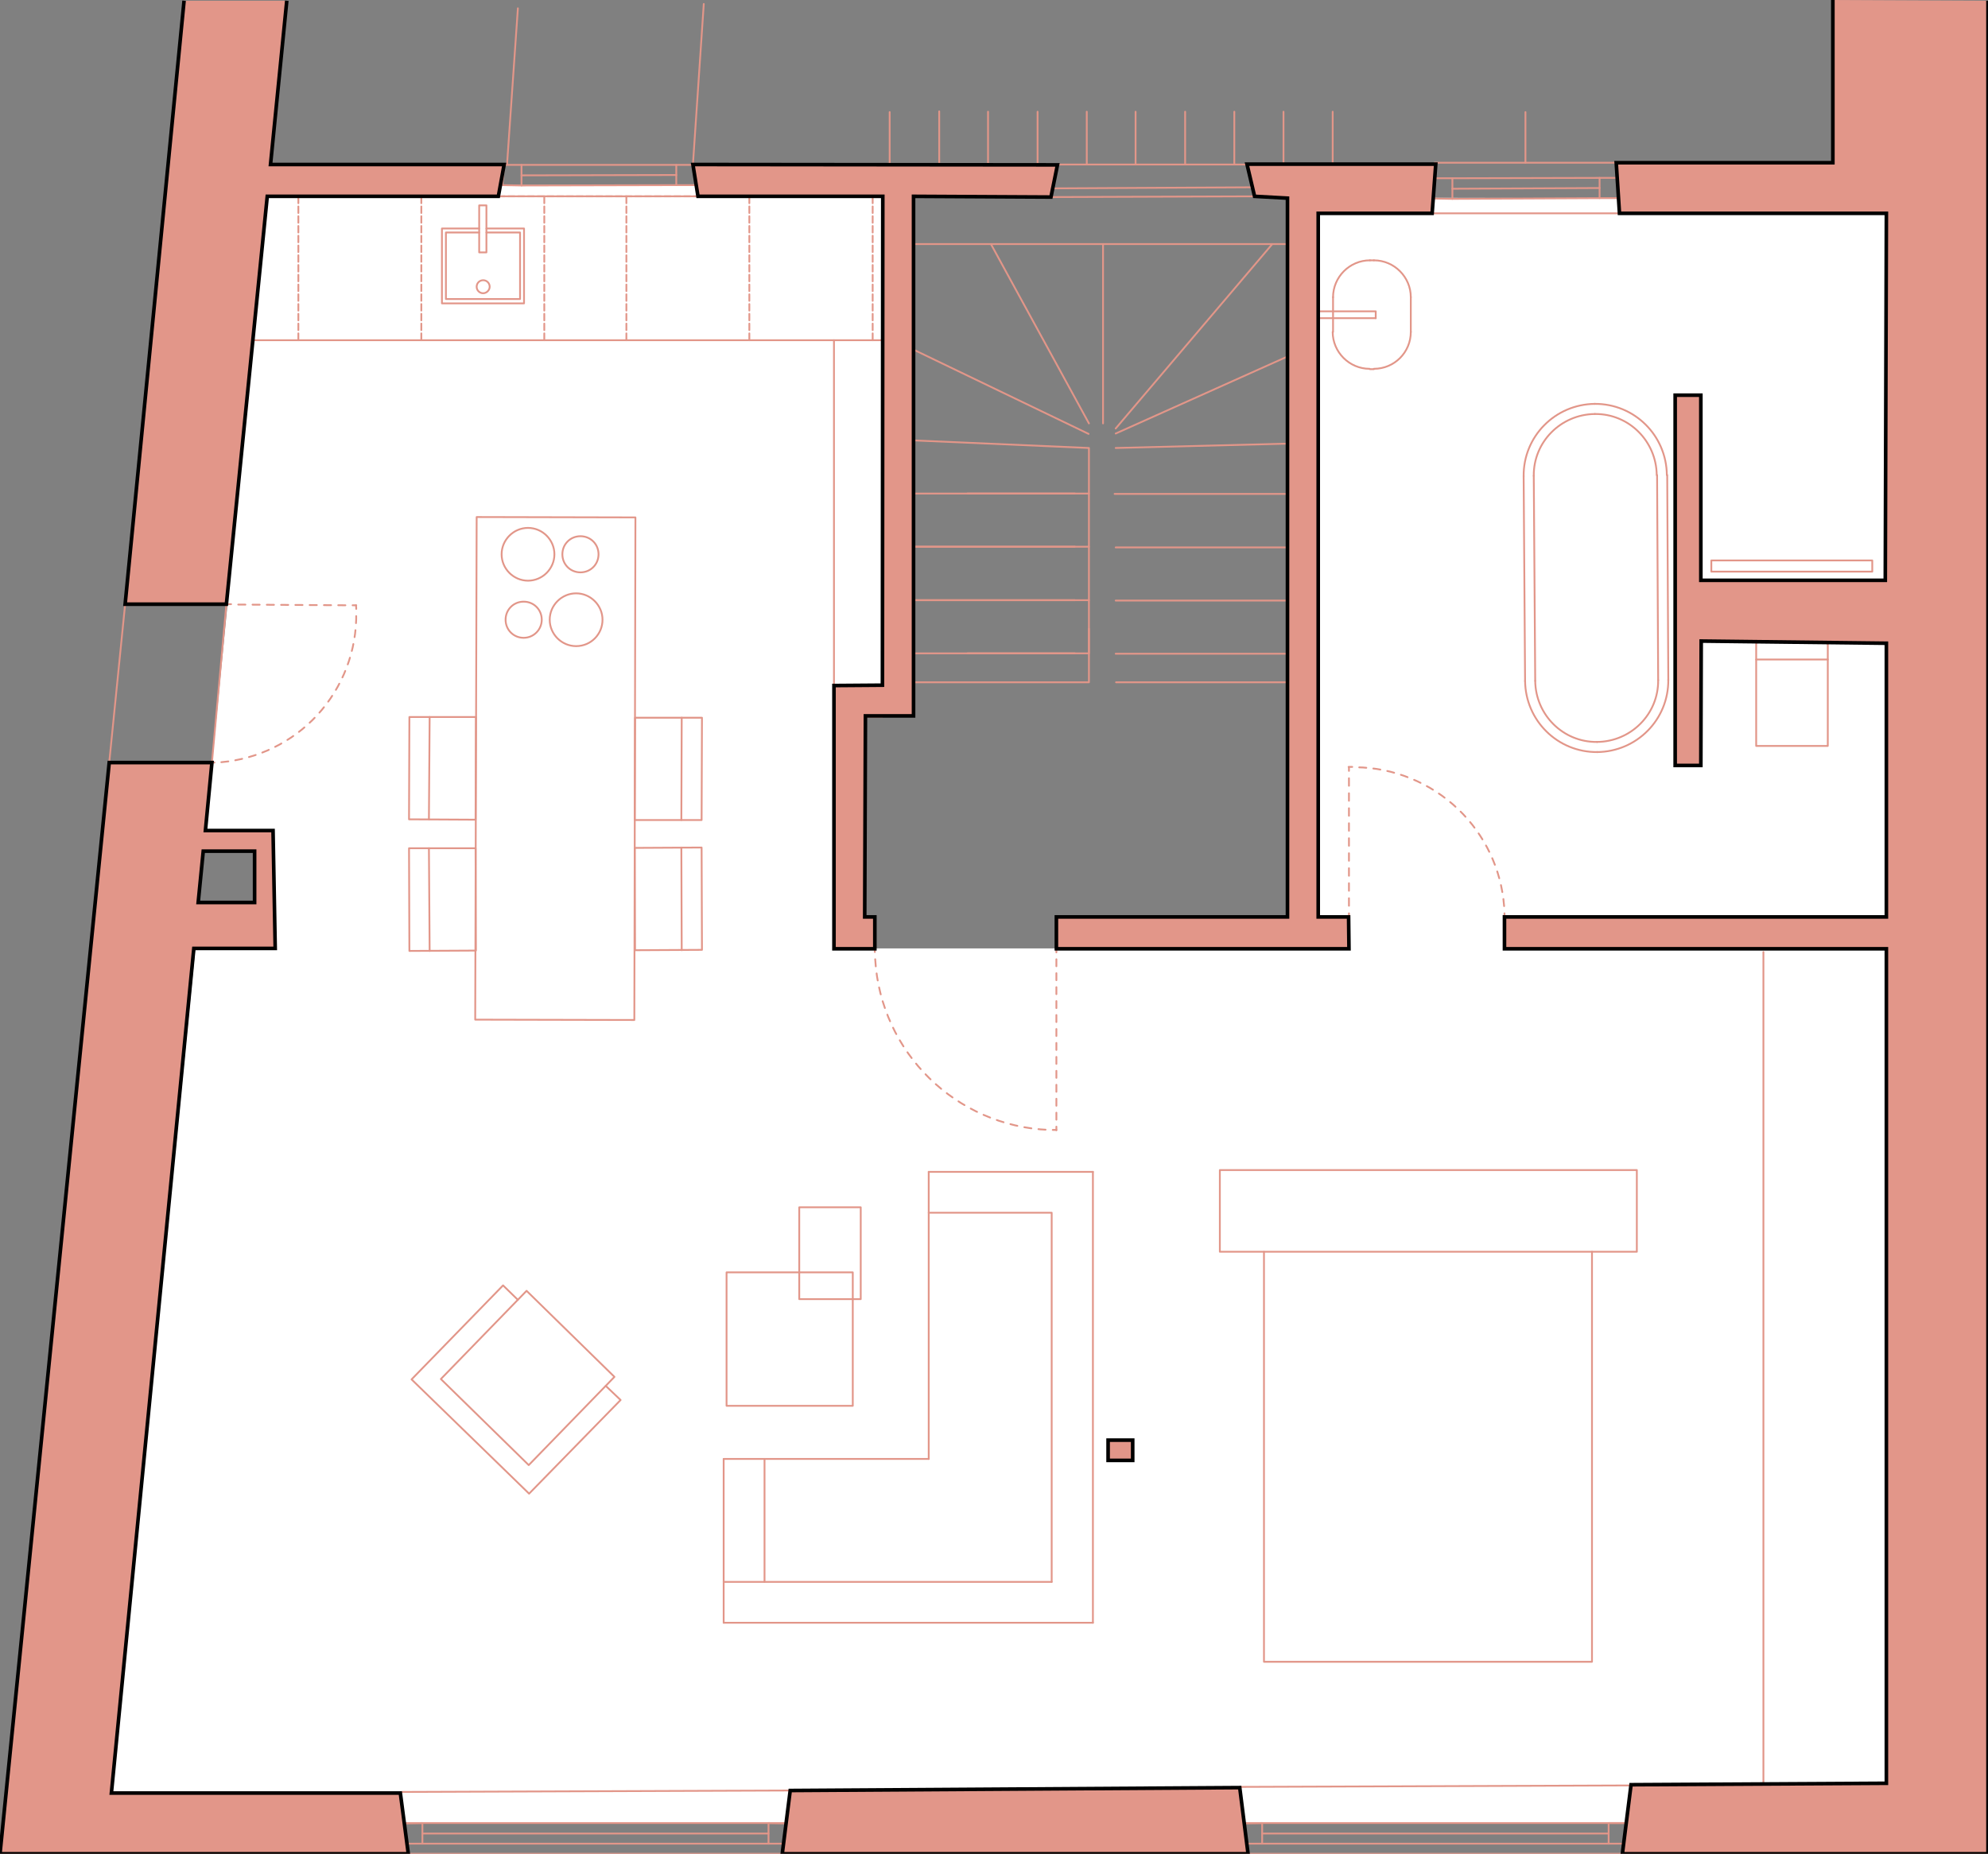 <?xml version="1.0" encoding="utf-8"?>
<!-- Generator: Adobe Illustrator 23.0.2, SVG Export Plug-In . SVG Version: 6.00 Build 0)  -->
<svg version="1.1" id="Ebene_1" xmlns="http://www.w3.org/2000/svg" xmlns:xlink="http://www.w3.org/1999/xlink" x="0px" y="0px"
	 viewBox="0 0 549.7 512.7" style="enable-background:new 0 0 549.7 512.7;" xml:space="preserve">
<rect x="0" y="0" width="549.7" height="512.7" fill="#808080" stroke="none"/>
<style type="text/css">
	.st0{fill:#FFFFFF;}
	.st1{fill:#010101;stroke:#E29689;stroke-miterlimit:10;}
	.st2{fill:none;stroke:#E29689;stroke-width:0.5;stroke-linecap:round;stroke-linejoin:round;stroke-miterlimit:10;}
	.st3{fill:none;stroke:#E29689;stroke-width:0.5;stroke-linecap:round;stroke-linejoin:round;}
	.st4{fill:none;stroke:#E29689;stroke-width:0.5;stroke-linecap:round;stroke-linejoin:round;stroke-dasharray:1.929,1.929;}
	.st5{fill:none;stroke:#E29689;stroke-width:0.5;stroke-linecap:round;stroke-linejoin:round;stroke-dasharray:1.97,1.97;}
	.st6{fill:none;stroke:#E29689;stroke-width:0.5;stroke-linecap:round;stroke-linejoin:round;stroke-dasharray:1.975,1.975;}
	.st7{fill:none;stroke:#E29689;stroke-width:0.5;stroke-linecap:round;stroke-linejoin:round;stroke-dasharray:1.946,1.946;}
	.st8{fill:none;stroke:#E29689;stroke-width:0.5;stroke-linecap:round;stroke-linejoin:round;stroke-dasharray:2.074,2.074;}
	.st9{fill:none;stroke:#E29689;stroke-width:0.5;stroke-linecap:round;stroke-linejoin:round;stroke-dasharray:1.958,1.958;}
	.st10{fill:none;stroke:#E29689;stroke-width:0.5;stroke-linecap:round;stroke-miterlimit:10;}
	.st11{fill:#E29689;}
	.st12{fill:none;stroke:#000000;stroke-miterlimit:10;}
</style>
<polygon class="st0" points="56.8,229.9 73.9,54.5 137.6,54.1 138.4,51.2 192.5,51.1 193,54.3 244.1,54.1 244.1,189.2 230.7,189.6 
	230.6,262.3 241.6,262.3 292.1,262.3 372.9,262.3 373,253.6 364.9,253.6 364.7,58.9 395.8,58.9 396.3,54.7 447.5,54.8 447.8,59.3 
	521.4,58.9 521.4,160.5 470,160.5 470.5,109.2 463.2,109.3 463.2,211.7 470.1,211.6 470.5,177.3 521.4,177.9 521.4,253.6 416,253.6 
	416,262.4 521.6,262.4 521.7,493.1 450.9,493.6 449.6,504.2 343.8,504.2 342.6,494.4 218.7,495.2 217.4,504.2 111.7,504.3 
	110.8,496.4 30.9,495.9 54,262.5 76.1,262.3 75.4,229.9 "/>
<path class="st1" d="M239.1,198h5H239.1z"/>
<path class="st2" d="M373,253.6"/>
<path class="st2" d="M292.1,253.6"/>
<line class="st2" x1="396.5" y1="51.9" x2="396.5" y2="51.9"/>
<line class="st2" x1="273.2" y1="45.4" x2="273.2" y2="30.9"/>
<line class="st2" x1="286.9" y1="45.4" x2="286.9" y2="30.9"/>
<line class="st2" x1="300.5" y1="45.4" x2="300.5" y2="30.9"/>
<line class="st2" x1="314" y1="45.4" x2="314" y2="30.9"/>
<line class="st2" x1="327.7" y1="45.4" x2="327.7" y2="30.9"/>
<line class="st2" x1="341.3" y1="45.4" x2="341.3" y2="30.9"/>
<line class="st2" x1="354.9" y1="45.4" x2="354.9" y2="30.9"/>
<line class="st2" x1="368.5" y1="45.4" x2="368.5" y2="30.9"/>
<line class="st2" x1="396.5" y1="52.1" x2="396.4" y2="52.1"/>
<line class="st2" x1="396.7" y1="45" x2="446.9" y2="45"/>
<line class="st2" x1="290.6" y1="52.1" x2="346.5" y2="51.8"/>
<line class="st2" x1="290.6" y1="54.5" x2="346.9" y2="54.3"/>
<line class="st2" x1="356" y1="67.5" x2="252.6" y2="67.5"/>
<line class="st2" x1="421.8" y1="45" x2="421.8" y2="31"/>
<line class="st2" x1="246" y1="45.5" x2="246" y2="31"/>
<line class="st2" x1="259.7" y1="45.5" x2="259.7" y2="30.8"/>
<line class="st2" x1="116.8" y1="507.1" x2="212.5" y2="507.1"/>
<line class="st2" x1="116.8" y1="509.9" x2="212.5" y2="509.9"/>
<line class="st2" x1="111.7" y1="504.2" x2="217.3" y2="504.2"/>
<polyline class="st2" points="217.7,504.3 212.5,504.2 212.5,509.9 217.2,509.9 217.7,504.3 "/>
<polyline class="st2" points="111.4,504.3 116.8,504.2 116.8,509.9 111.9,509.9 111.4,504.3 "/>
<polyline class="st2" points="252.6,188.7 301.1,188.7 301.1,173.9 "/>
<line class="st2" x1="308.6" y1="188.7" x2="356" y2="188.7"/>
<line class="st2" x1="297.2" y1="180.7" x2="252.6" y2="180.7"/>
<polyline class="st2" points="267.5,180.7 301.1,180.7 301.1,166 "/>
<line class="st2" x1="297.2" y1="166" x2="253" y2="166"/>
<polyline class="st2" points="252.6,166 301.1,166 301.1,151.2 "/>
<line class="st2" x1="297.2" y1="151.2" x2="253" y2="151.2"/>
<polyline class="st2" points="252.6,151.2 301.1,151.2 301.1,136.5 "/>
<line class="st2" x1="297.2" y1="136.5" x2="252.6" y2="136.5"/>
<polyline class="st2" points="267.5,136.5 301.1,136.5 301.1,123.9 252.6,121.8 "/>
<line class="st2" x1="305" y1="67.5" x2="305" y2="117.1"/>
<line class="st2" x1="301" y1="120" x2="252.6" y2="96.7"/>
<line class="st2" x1="301.1" y1="117.1" x2="274" y2="67.5"/>
<line class="st2" x1="308.5" y1="118.5" x2="351.8" y2="67.5"/>
<line class="st2" x1="308.5" y1="119.9" x2="356" y2="98.6"/>
<line class="st2" x1="308.5" y1="123.9" x2="356" y2="122.7"/>
<line class="st2" x1="356" y1="180.8" x2="308.5" y2="180.8"/>
<line class="st2" x1="356" y1="166.1" x2="308.5" y2="166.1"/>
<line class="st2" x1="356" y1="151.4" x2="308.5" y2="151.4"/>
<line class="st2" x1="356" y1="136.6" x2="308.2" y2="136.6"/>
<line class="st2" x1="291.7" y1="45.5" x2="345.5" y2="45.5"/>
<line class="st2" x1="110.8" y1="495.6" x2="218.4" y2="495.2"/>
<line class="st2" x1="112.9" y1="512.7" x2="216.3" y2="512.7"/>
<path class="st2" d="M441,111.7c-11,0.1-19.8,9-19.7,20"/>
<line class="st2" x1="421.3" y1="131.7" x2="421.7" y2="188.4"/>
<path class="st2" d="M421.7,188.3c0.1,11,9,19.8,20,19.7"/>
<path class="st2" d="M441.6,208c11-0.1,19.8-9,19.7-20"/>
<line class="st2" x1="461.3" y1="188.1" x2="461" y2="131.4"/>
<path class="st2" d="M460.9,131.4c-0.1-11-9-19.8-20-19.7"/>
<path class="st2" d="M441,114.5c-9.4,0.1-17,7.7-16.9,17.1"/>
<line class="st2" x1="424.1" y1="131.6" x2="424.5" y2="188.3"/>
<path class="st2" d="M424.5,188.3c0.1,9.4,7.7,17,17.1,16.9"/>
<path class="st2" d="M441.6,205.2c9.4-0.1,17-7.7,16.9-17.1"/>
<line class="st2" x1="458.5" y1="188.1" x2="458.2" y2="131.4"/>
<path class="st2" d="M458.1,131.4c-0.1-9.4-7.7-17-17.1-16.9"/>
<polyline class="st2" points="473.2,155 517.7,155 517.7,158.1 473.2,158.1 473.2,155 "/>
<line class="st2" x1="380.4" y1="88" x2="364.5" y2="88"/>
<polyline class="st2" points="364.5,86.1 380.4,86.1 380.4,88 "/>
<polyline class="st2" points="485.6,177.9 485.6,206.3 505.4,206.3 505.4,177.9 "/>
<line class="st2" x1="485.6" y1="182.4" x2="505.4" y2="182.4"/>
<line class="st2" x1="200.1" y1="437.5" x2="290.8" y2="437.5"/>
<line class="st2" x1="200.1" y1="403.5" x2="256.8" y2="403.5"/>
<line class="st2" x1="302.2" y1="324.1" x2="256.8" y2="324.1"/>
<polyline class="st2" points="290.8,437.5 290.8,335.4 256.8,335.4 "/>
<polyline class="st2" points="200.1,403.5 200.1,448.8 200.1,403.5 "/>
<line class="st2" x1="211.4" y1="437.5" x2="211.4" y2="403.5"/>
<line class="st2" x1="256.8" y1="324.1" x2="256.8" y2="403.5"/>
<line class="st2" x1="302.2" y1="448.8" x2="200.1" y2="448.8"/>
<polyline class="st2" points="221,333.9 238,333.9 238,359.3 221,359.3 221,333.9 "/>
<polyline class="st2" points="200.9,351.9 235.8,351.9 235.8,388.8 200.9,388.8 200.9,351.9 "/>
<line class="st2" x1="302.2" y1="448.8" x2="302.2" y2="324.1"/>
<polyline class="st2" points="349.5,346.2 349.5,459.6 440.2,459.6 440.2,346.2 "/>
<line class="st2" x1="487.6" y1="263.3" x2="487.6" y2="493.4"/>
<polyline class="st2" points="337.3,346.2 337.3,323.6 452.6,323.6 452.6,346.2 337.3,346.2 "/>
<polyline class="st2" points="167.5,383.3 171.6,387.2 146.3,413.1 113.8,381.5 139.1,355.5 143.2,359.5 "/>
<polyline class="st2" points="145.6,357 169.9,380.8 146.2,405.2 121.9,381.4 145.6,357 "/>
<line class="st2" x1="144.2" y1="48.5" x2="187" y2="48.4"/>
<line class="st2" x1="144.2" y1="45.6" x2="187" y2="45.6"/>
<line class="st2" x1="144.2" y1="51.3" x2="187" y2="51.2"/>
<polyline class="st2" points="192.5,51.2 187,51.2 187,45.6 191.6,45.6 192.5,51.2 "/>
<polyline class="st2" points="138.9,51.2 144.2,51.3 144.2,45.6 139.4,45.6 138.9,51.2 "/>
<line class="st2" x1="138.7" y1="54.3" x2="193" y2="54.3"/>
<line class="st2" x1="401.6" y1="52.2" x2="442.3" y2="52"/>
<line class="st2" x1="401.6" y1="49.3" x2="442.3" y2="49.2"/>
<line class="st2" x1="401.6" y1="55" x2="442.3" y2="54.8"/>
<polyline class="st2" points="447.5,54.8 442.3,54.8 442.3,49.2 447.2,49.2 447.5,54.8 "/>
<polyline class="st2" points="396.3,54.9 401.6,55 401.6,49.3 396.7,49.3 396.3,54.9 "/>
<line class="st2" x1="396" y1="59" x2="447.8" y2="59"/>
<line class="st2" x1="244.1" y1="94.1" x2="70" y2="94.1"/>
<path class="st2" d="M149.8,171.4c0-2.8-2.2-5-5-5c-2.8,0-5,2.2-5,5c0,2.8,2.2,5,5,5C147.6,176.4,149.8,174.1,149.8,171.4"/>
<path class="st2" d="M166.6,171.4c0-4-3.3-7.3-7.3-7.3c-4,0-7.3,3.3-7.3,7.3c0,4,3.3,7.3,7.3,7.3
	C163.4,178.7,166.6,175.4,166.6,171.4"/>
<path class="st2" d="M165.5,153.3c0-2.8-2.2-5-5-5c-2.8,0-5,2.2-5,5c0,2.8,2.2,5,5,5C163.3,158.3,165.5,156.1,165.5,153.3"/>
<path class="st2" d="M153.3,153.3c0-4-3.3-7.3-7.3-7.3c-4,0-7.3,3.3-7.3,7.3c0,4,3.3,7.3,7.3,7.3C150,160.6,153.3,157.3,153.3,153.3
	"/>
<polyline class="st2" points="194,226.8 194.1,198.5 175.6,198.5 175.5,226.8 194,226.8 "/>
<line class="st2" x1="188.4" y1="226.8" x2="188.5" y2="198.5"/>
<polyline class="st2" points="113.1,226.6 113.2,198.3 131.6,198.3 131.5,226.7 113.1,226.6 "/>
<line class="st2" x1="118.6" y1="226.6" x2="118.8" y2="198.3"/>
<polyline class="st2" points="194,234.4 194.1,262.7 175.6,262.8 175.5,234.5 194,234.4 "/>
<line class="st2" x1="188.4" y1="234.4" x2="188.5" y2="262.8"/>
<polyline class="st2" points="113.1,234.6 113.2,263 131.6,262.9 131.5,234.6 113.1,234.6 "/>
<line class="st2" x1="118.6" y1="234.6" x2="118.8" y2="263"/>
<polyline class="st2" points="175.4,282.1 175.7,143.1 131.8,143 131.4,282 175.4,282.1 "/>
<g>
	<g>
		<line class="st3" x1="292.1" y1="262.4" x2="292.1" y2="263.4"/>
		<line class="st4" x1="292.1" y1="265.3" x2="292.1" y2="310.6"/>
		<line class="st3" x1="292.1" y1="311.6" x2="292.1" y2="312.6"/>
	</g>
</g>
<g>
	<g>
		<path class="st3" d="M241.9,262.3c0,0.3,0,0.7,0,1"/>
		<path class="st5" d="M242,265.3c1.5,25.7,22.3,46.2,48.1,47.2"/>
		<path class="st3" d="M291.1,312.5c0.3,0,0.7,0,1,0"/>
	</g>
</g>
<line class="st2" x1="230.6" y1="191.5" x2="230.6" y2="94.1"/>
<path class="st2" d="M379.9,102c5.7,0,10.2-4.6,10.2-10.2"/>
<line class="st2" x1="390.1" y1="91.8" x2="390.1" y2="82.2"/>
<path class="st2" d="M390.1,82.2c0-5.6-4.6-10.2-10.2-10.2"/>
<line class="st2" x1="379.9" y1="72" x2="378.8" y2="72"/>
<path class="st2" d="M378.8,72c-5.6,0-10.2,4.6-10.2,10.2"/>
<line class="st2" x1="368.6" y1="82.2" x2="368.6" y2="91.8"/>
<path class="st2" d="M368.5,91.8c0,5.6,4.6,10.2,10.2,10.2"/>
<line class="st2" x1="378.8" y1="102.1" x2="379.9" y2="102.1"/>
<g>
	<g>
		<line class="st3" x1="98.5" y1="167.4" x2="97.5" y2="167.4"/>
		<line class="st6" x1="95.5" y1="167.4" x2="64.9" y2="167.2"/>
		<line class="st3" x1="63.9" y1="167.1" x2="62.9" y2="167.1"/>
	</g>
</g>
<g>
	<g>
		<path class="st3" d="M58.3,210.9c0.3,0,0.7,0,1,0"/>
		<path class="st7" d="M61.2,210.8c10.1-0.9,19.6-5.5,26.5-13c7.1-7.7,11-17.9,10.8-28.4"/>
		<path class="st3" d="M98.5,168.4c0-0.3,0-0.7-0.1-1"/>
	</g>
</g>
<line class="st2" x1="34.6" y1="167.1" x2="30.2" y2="210.9"/>
<line class="st2" x1="62.6" y1="167.1" x2="58.6" y2="210.9"/>
<g>
	<g>
		<line class="st3" x1="373" y1="253.6" x2="373" y2="252.6"/>
		<line class="st8" x1="373" y1="250.5" x2="373" y2="214.2"/>
		<line class="st3" x1="373" y1="213.2" x2="373" y2="212.2"/>
	</g>
</g>
<g>
	<g>
		<path class="st3" d="M416,253.6c0-0.3,0-0.7,0-1"/>
		<path class="st9" d="M415.9,250.6c-0.8-10.2-5.3-19.7-12.7-26.8c-7.6-7.3-17.8-11.5-28.3-11.6"/>
		<path class="st3" d="M373.9,212.1c-0.3,0-0.7,0-1,0"/>
	</g>
</g>
<line class="st2" x1="241.3" y1="54.3" x2="241.3" y2="56.2"/>
<line class="st2" x1="241.3" y1="57.1" x2="241.3" y2="58.9"/>
<line class="st2" x1="241.3" y1="59.8" x2="241.3" y2="61.6"/>
<line class="st2" x1="241.3" y1="62.5" x2="241.3" y2="64.3"/>
<line class="st2" x1="241.3" y1="65.2" x2="241.3" y2="67"/>
<line class="st2" x1="241.3" y1="67.9" x2="241.3" y2="69.7"/>
<line class="st2" x1="241.3" y1="70.6" x2="241.3" y2="72.4"/>
<line class="st2" x1="241.3" y1="73.3" x2="241.3" y2="75.1"/>
<line class="st2" x1="241.3" y1="76" x2="241.3" y2="77.8"/>
<line class="st2" x1="241.3" y1="78.7" x2="241.3" y2="80.5"/>
<line class="st2" x1="241.3" y1="81.4" x2="241.3" y2="83.2"/>
<line class="st2" x1="241.3" y1="84.1" x2="241.3" y2="85.9"/>
<line class="st2" x1="241.3" y1="86.8" x2="241.3" y2="88.6"/>
<line class="st2" x1="241.3" y1="89.5" x2="241.3" y2="91.3"/>
<line class="st2" x1="241.3" y1="92.2" x2="241.3" y2="94.1"/>
<line class="st2" x1="207.2" y1="54.3" x2="207.2" y2="56.2"/>
<line class="st2" x1="207.2" y1="57.1" x2="207.2" y2="58.9"/>
<line class="st2" x1="207.2" y1="59.8" x2="207.2" y2="61.6"/>
<line class="st2" x1="207.2" y1="62.5" x2="207.2" y2="64.3"/>
<line class="st2" x1="207.2" y1="65.2" x2="207.2" y2="67"/>
<line class="st2" x1="207.2" y1="67.9" x2="207.2" y2="69.7"/>
<line class="st2" x1="207.2" y1="70.6" x2="207.2" y2="72.4"/>
<line class="st2" x1="207.2" y1="73.3" x2="207.2" y2="75.1"/>
<line class="st2" x1="207.2" y1="76" x2="207.2" y2="77.8"/>
<line class="st2" x1="207.2" y1="78.7" x2="207.2" y2="80.5"/>
<line class="st2" x1="207.2" y1="81.4" x2="207.2" y2="83.2"/>
<line class="st2" x1="207.2" y1="84.1" x2="207.2" y2="85.9"/>
<line class="st2" x1="207.2" y1="86.8" x2="207.2" y2="88.6"/>
<line class="st2" x1="207.2" y1="89.5" x2="207.2" y2="91.3"/>
<line class="st2" x1="207.2" y1="92.2" x2="207.2" y2="94.1"/>
<line class="st2" x1="173.2" y1="54.3" x2="173.2" y2="56.2"/>
<line class="st2" x1="173.2" y1="57.1" x2="173.2" y2="58.9"/>
<line class="st2" x1="173.2" y1="59.8" x2="173.2" y2="61.6"/>
<line class="st2" x1="173.2" y1="62.5" x2="173.2" y2="64.3"/>
<line class="st2" x1="173.2" y1="65.2" x2="173.2" y2="67"/>
<line class="st2" x1="173.2" y1="67.9" x2="173.2" y2="69.7"/>
<line class="st2" x1="173.2" y1="70.6" x2="173.2" y2="72.4"/>
<line class="st2" x1="173.2" y1="73.3" x2="173.2" y2="75.1"/>
<line class="st2" x1="173.2" y1="76" x2="173.2" y2="77.8"/>
<line class="st2" x1="173.2" y1="78.7" x2="173.2" y2="80.5"/>
<line class="st2" x1="173.2" y1="81.4" x2="173.2" y2="83.2"/>
<line class="st2" x1="173.2" y1="84.1" x2="173.2" y2="85.9"/>
<line class="st2" x1="173.2" y1="86.8" x2="173.2" y2="88.6"/>
<line class="st2" x1="173.2" y1="89.5" x2="173.2" y2="91.3"/>
<line class="st2" x1="173.2" y1="92.2" x2="173.2" y2="94.1"/>
<line class="st2" x1="150.5" y1="54.3" x2="150.5" y2="56.2"/>
<line class="st2" x1="150.5" y1="57.1" x2="150.5" y2="58.9"/>
<line class="st2" x1="150.5" y1="59.8" x2="150.5" y2="61.6"/>
<line class="st2" x1="150.5" y1="62.5" x2="150.5" y2="64.3"/>
<line class="st2" x1="150.5" y1="65.2" x2="150.5" y2="67"/>
<line class="st2" x1="150.5" y1="67.9" x2="150.5" y2="69.7"/>
<line class="st2" x1="150.5" y1="70.6" x2="150.5" y2="72.4"/>
<line class="st2" x1="150.5" y1="73.3" x2="150.5" y2="75.1"/>
<line class="st2" x1="150.5" y1="76" x2="150.5" y2="77.8"/>
<line class="st2" x1="150.5" y1="78.7" x2="150.5" y2="80.5"/>
<line class="st2" x1="150.5" y1="81.4" x2="150.5" y2="83.2"/>
<line class="st2" x1="150.5" y1="84.1" x2="150.5" y2="85.9"/>
<line class="st2" x1="150.5" y1="86.8" x2="150.5" y2="88.6"/>
<line class="st2" x1="150.5" y1="89.5" x2="150.5" y2="91.3"/>
<line class="st2" x1="150.5" y1="92.2" x2="150.5" y2="94.1"/>
<line class="st2" x1="116.5" y1="54.3" x2="116.5" y2="56.2"/>
<line class="st2" x1="116.5" y1="57.1" x2="116.5" y2="58.9"/>
<line class="st2" x1="116.5" y1="59.8" x2="116.5" y2="61.6"/>
<line class="st2" x1="116.5" y1="62.5" x2="116.5" y2="64.3"/>
<line class="st2" x1="116.5" y1="65.2" x2="116.5" y2="67"/>
<line class="st2" x1="116.5" y1="67.9" x2="116.5" y2="69.7"/>
<line class="st2" x1="116.5" y1="70.6" x2="116.5" y2="72.4"/>
<line class="st2" x1="116.5" y1="73.3" x2="116.5" y2="75.1"/>
<line class="st2" x1="116.5" y1="76" x2="116.5" y2="77.8"/>
<line class="st2" x1="116.5" y1="78.7" x2="116.5" y2="80.5"/>
<line class="st2" x1="116.5" y1="81.4" x2="116.5" y2="83.2"/>
<line class="st2" x1="116.5" y1="84.1" x2="116.5" y2="85.9"/>
<line class="st2" x1="116.5" y1="86.8" x2="116.5" y2="88.6"/>
<line class="st2" x1="116.5" y1="89.5" x2="116.5" y2="91.3"/>
<line class="st2" x1="116.5" y1="92.2" x2="116.5" y2="94.1"/>
<line class="st2" x1="82.5" y1="54.3" x2="82.5" y2="56.2"/>
<line class="st2" x1="82.5" y1="57.1" x2="82.5" y2="58.9"/>
<line class="st2" x1="82.5" y1="59.8" x2="82.5" y2="61.6"/>
<line class="st2" x1="82.5" y1="62.5" x2="82.5" y2="64.3"/>
<line class="st2" x1="82.5" y1="65.2" x2="82.5" y2="67"/>
<line class="st2" x1="82.5" y1="67.9" x2="82.5" y2="69.7"/>
<line class="st2" x1="82.5" y1="70.6" x2="82.5" y2="72.4"/>
<line class="st2" x1="82.5" y1="73.3" x2="82.5" y2="75.1"/>
<line class="st2" x1="82.5" y1="76" x2="82.5" y2="77.8"/>
<line class="st2" x1="82.5" y1="78.7" x2="82.5" y2="80.5"/>
<line class="st2" x1="82.5" y1="81.4" x2="82.5" y2="83.2"/>
<line class="st2" x1="82.5" y1="84.1" x2="82.5" y2="85.9"/>
<line class="st2" x1="82.5" y1="86.8" x2="82.5" y2="88.6"/>
<line class="st2" x1="82.5" y1="89.5" x2="82.5" y2="91.3"/>
<line class="st2" x1="82.5" y1="92.2" x2="82.5" y2="94.1"/>
<polyline class="st2" points="132.5,63.2 122.2,63.2 122.2,83.9 144.9,83.9 144.9,63.2 134.5,63.2 "/>
<polyline class="st2" points="132.5,64.3 123.3,64.3 123.3,82.7 143.8,82.7 143.8,64.3 134.5,64.3 "/>
<path class="st2" d="M135.4,79.3c0-1-0.8-1.8-1.8-1.8c-1,0-1.8,0.8-1.8,1.8c0,1,0.8,1.8,1.8,1.8C134.5,81.1,135.4,80.3,135.4,79.3"
	/>
<polyline class="st2" points="132.5,56.8 132.5,69.8 134.5,69.8 134.5,56.8 132.5,56.8 "/>
<line class="st2" x1="137.8" y1="54.3" x2="139.6" y2="54.3"/>
<line class="st2" x1="140.5" y1="54.3" x2="142.3" y2="54.3"/>
<line class="st2" x1="143.2" y1="54.3" x2="145" y2="54.3"/>
<line class="st2" x1="145.9" y1="54.3" x2="147.7" y2="54.3"/>
<line class="st2" x1="148.6" y1="54.3" x2="150.4" y2="54.3"/>
<line class="st2" x1="151.3" y1="54.3" x2="153.1" y2="54.3"/>
<line class="st2" x1="154" y1="54.3" x2="155.8" y2="54.3"/>
<line class="st2" x1="156.7" y1="54.3" x2="158.5" y2="54.3"/>
<line class="st2" x1="159.4" y1="54.3" x2="161.2" y2="54.3"/>
<line class="st2" x1="162.1" y1="54.3" x2="163.9" y2="54.3"/>
<line class="st2" x1="164.8" y1="54.3" x2="166.6" y2="54.3"/>
<line class="st2" x1="167.5" y1="54.3" x2="169.3" y2="54.3"/>
<line class="st2" x1="170.2" y1="54.3" x2="172" y2="54.3"/>
<line class="st2" x1="172.9" y1="54.3" x2="174.7" y2="54.3"/>
<line class="st2" x1="175.6" y1="54.3" x2="177.4" y2="54.3"/>
<line class="st2" x1="178.3" y1="54.3" x2="180.1" y2="54.3"/>
<line class="st2" x1="181" y1="54.3" x2="182.8" y2="54.3"/>
<line class="st2" x1="183.7" y1="54.3" x2="185.5" y2="54.3"/>
<line class="st2" x1="186.4" y1="54.3" x2="188.2" y2="54.3"/>
<line class="st2" x1="189.1" y1="54.3" x2="190.9" y2="54.3"/>
<line class="st2" x1="191.8" y1="54.3" x2="193.6" y2="54.3"/>
<line class="st2" x1="349" y1="507.1" x2="444.8" y2="507.1"/>
<line class="st2" x1="349" y1="509.9" x2="444.8" y2="509.9"/>
<line class="st2" x1="344" y1="504.2" x2="449.6" y2="504.2"/>
<polyline class="st2" points="449.6,504.2 444.8,504.2 444.8,509.9 448.9,509.9 449.6,504.2 "/>
<polyline class="st2" points="343.7,504.3 349,504.2 349,509.9 344.2,509.9 343.7,504.3 "/>
<line class="st2" x1="343" y1="494.2" x2="450.7" y2="493.8"/>
<line class="st2" x1="345.1" y1="512.7" x2="448.6" y2="512.7"/>
<path class="st1" d="M62.6,167.1L62.6,167.1z"/>
<path class="st10" d="M62.6,167.1L62.6,167.1z"/>
<line class="st2" x1="140.2" y1="45.5" x2="143.2" y2="2.3"/>
<line class="st2" x1="191.6" y1="45.5" x2="194.6" y2="1.1"/>
<g>
	<polygon class="st11" points="506.8,0 506.8,45 446.9,45 447.8,59 521.6,59 521.3,160.5 470.3,160.5 470.3,109.3 463.2,109.3 
		463.2,211.7 470.3,211.7 470.4,177.3 521.6,177.9 521.6,253.6 416,253.6 416,262.4 521.6,262.4 521.6,493.2 451,493.6 448.6,512.7 
		549.7,512.7 549.7,0.2 	"/>
	<polygon class="st11" points="344.8,45.4 397,45.4 396,59 364.5,59 364.5,253.6 372.9,253.6 373,262.4 292.1,262.4 292.1,253.6 
		356,253.6 356,54.8 346.9,54.3 	"/>
	<polygon class="st11" points="292.4,45.6 290.6,54.5 252.6,54.3 252.6,198 239.3,198 239.1,253.6 241.9,253.6 241.9,262.4 
		230.6,262.4 230.6,189.6 244,189.5 244.1,54.3 193,54.3 191.6,45.5 	"/>
	<polygon class="st11" points="218.5,495.2 216.3,512.7 345.1,512.7 342.8,494.4 	"/>
	<rect x="306.4" y="398.3" class="st11" width="6.8" height="5.6"/>
	<path class="st11" d="M110.7,495.9H30.8l22.8-233.6h22.5l-0.6-32.6H56.8l1.8-18.8H30.2L0,512.7h112.9L110.7,495.9z M56.2,235.4
		h14.2v14.2H54.8L56.2,235.4z"/>
	<polygon class="st11" points="79.3,0.2 50.9,0.2 34.6,167.1 62.6,167.1 73.9,54.3 137.8,54.3 139.4,45.5 74.8,45.5 	"/>
</g>
<g>
	<polyline class="st12" points="506.8,0 506.8,45 446.9,45 447.8,59 521.6,59 521.3,160.5 470.3,160.5 470.3,109.3 463.2,109.3 
		463.2,211.7 470.3,211.7 470.4,177.3 521.6,177.9 521.6,253.6 416,253.6 416,262.4 521.6,262.4 521.6,493.2 451,493.6 448.6,512.7 
		549.7,512.7 549.7,0.2 	"/>
	<polygon class="st12" points="344.8,45.4 397,45.4 396,59 364.5,59 364.5,253.6 372.9,253.6 373,262.4 292.1,262.4 292.1,253.6 
		356,253.6 356,54.8 346.9,54.3 	"/>
	<polygon class="st12" points="292.4,45.6 290.6,54.5 252.6,54.3 252.6,198 239.3,198 239.1,253.6 241.9,253.6 241.9,262.4 
		230.6,262.4 230.6,189.6 244,189.5 244.1,54.3 193,54.3 191.6,45.5 	"/>
	<polyline class="st12" points="79.3,0.2 74.8,45.5 139.4,45.5 137.8,54.3 73.9,54.3 62.6,167.1 34.6,167.1 50.9,0.2 	"/>
	<polygon class="st12" points="218.5,495.2 216.3,512.7 345.1,512.7 342.8,494.4 	"/>
	<rect x="306.4" y="398.3" class="st12" width="6.8" height="5.6"/>
	<path class="st12" d="M110.7,495.9H30.8l22.8-233.6h22.5l-0.6-32.6H56.8l1.8-18.8H30.2L0,512.7h112.9L110.7,495.9z M56.2,235.4
		h14.2v14.2H54.8L56.2,235.4z"/>
</g>
</svg>
